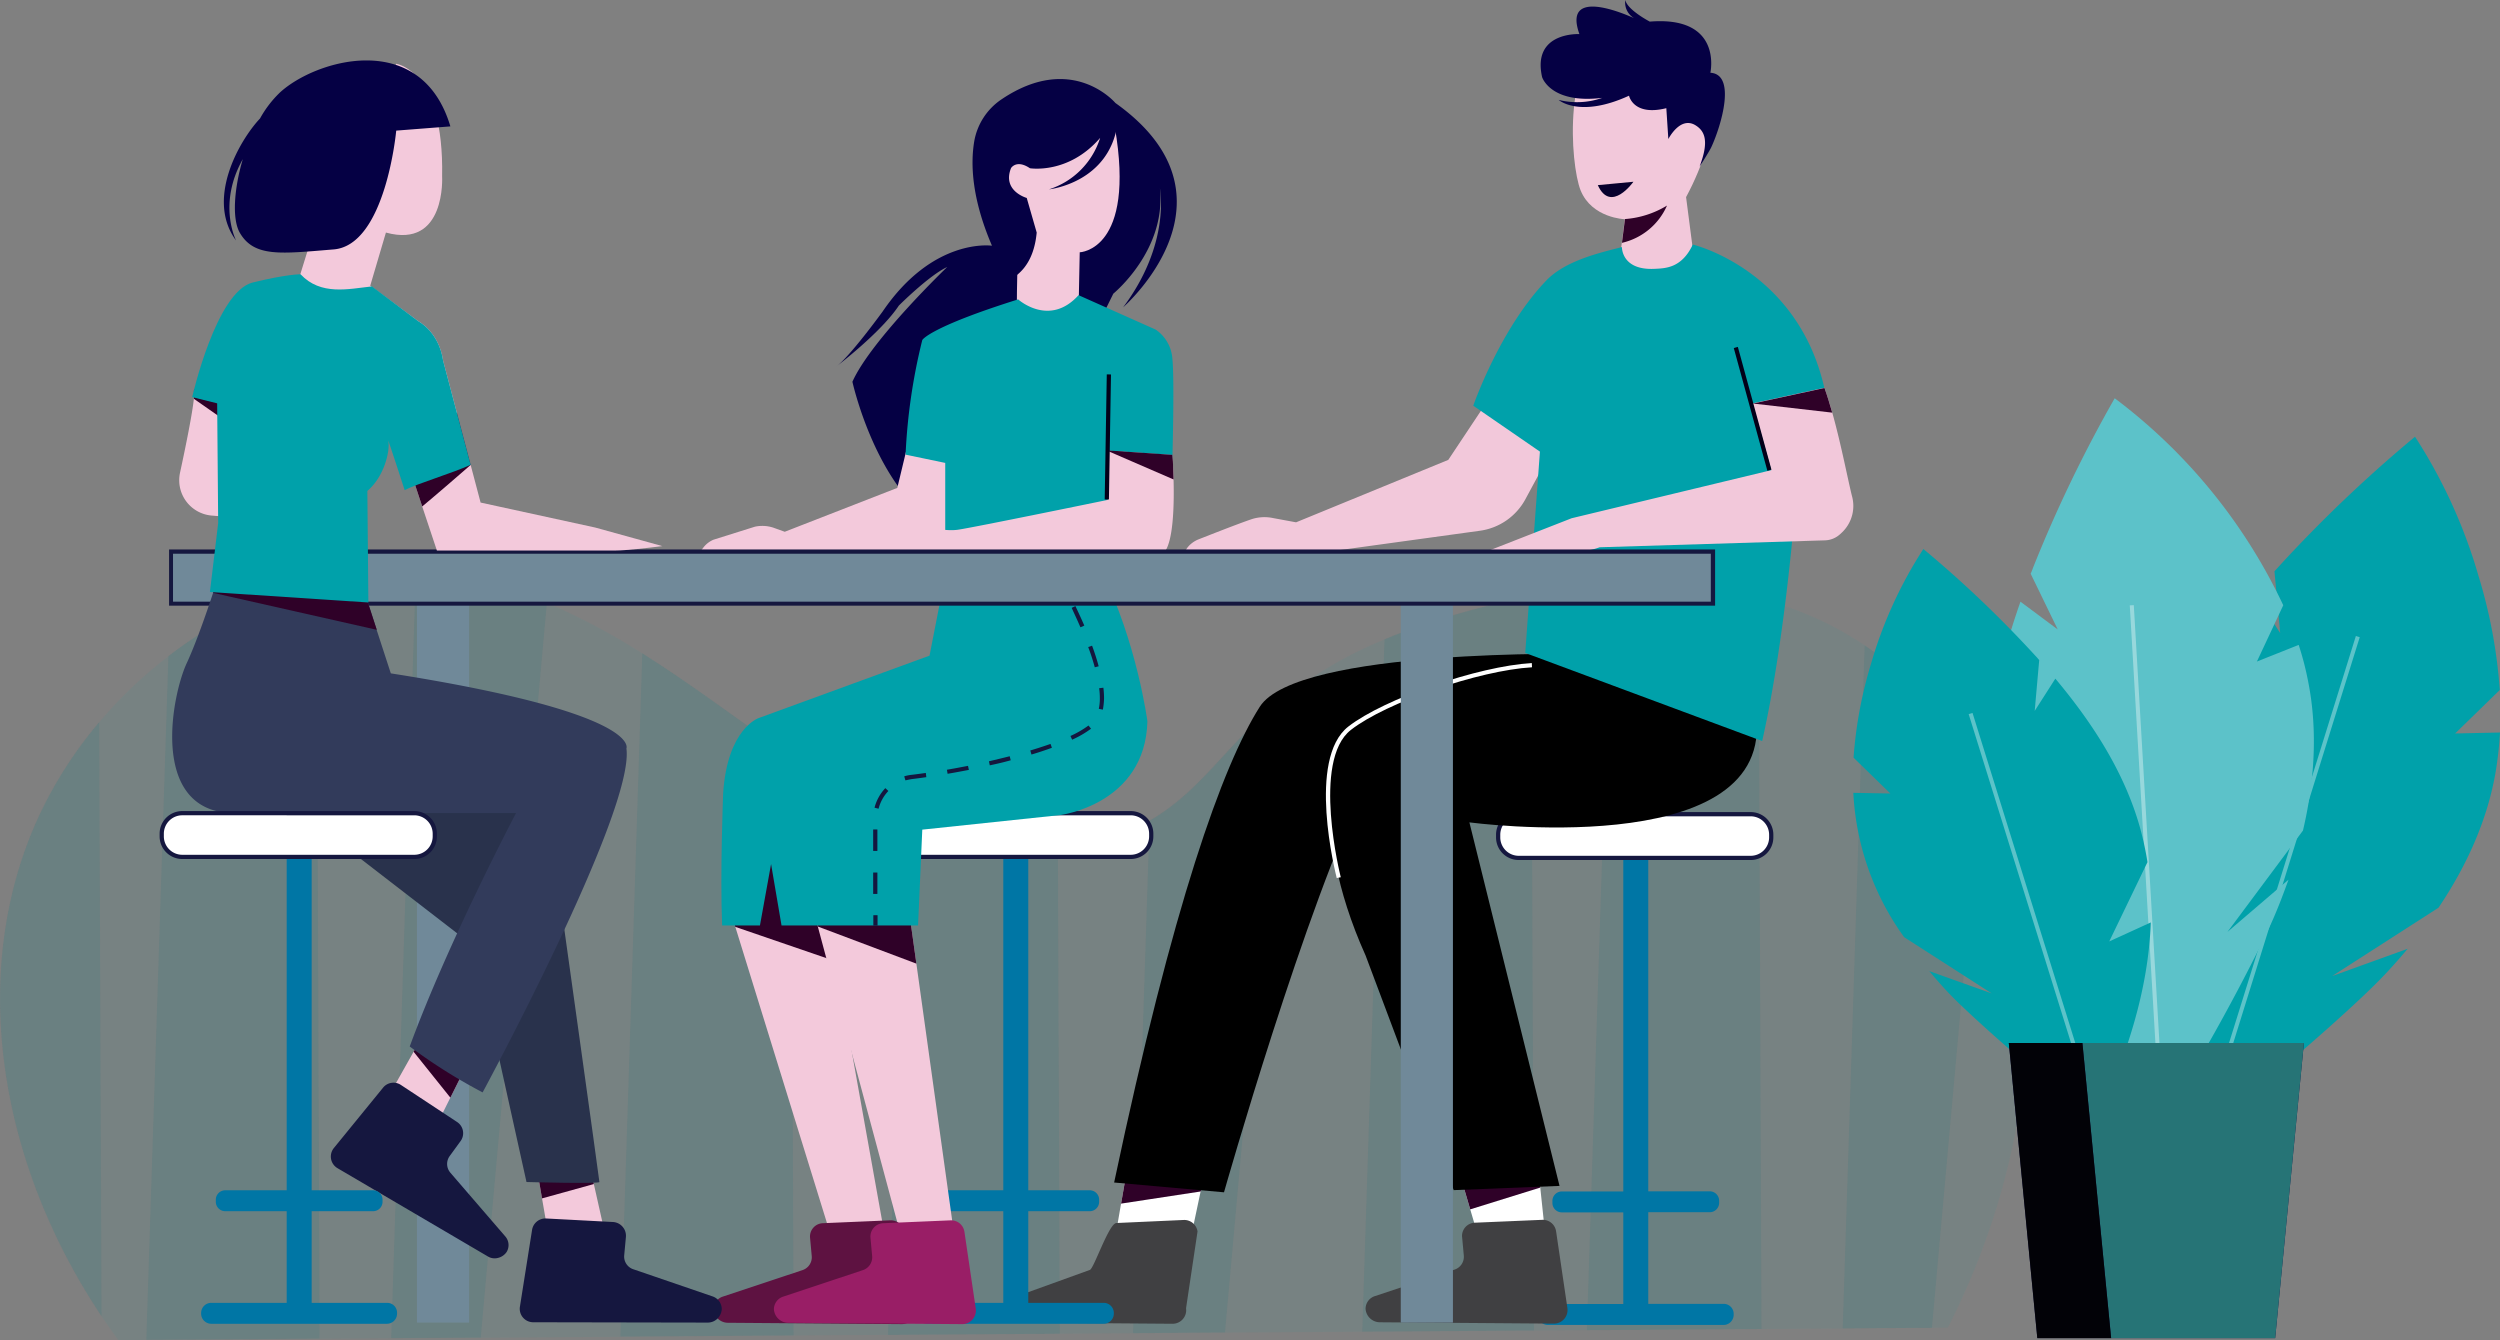 <svg xmlns="http://www.w3.org/2000/svg" width="618.615" height="331.613" viewBox="0 0 618.615 331.613"><rect x="0" y="0" width="618.615" height="331.613" fill="#808080" stroke="none"/><g id="Refer_a_friend_illustration" data-name="Refer a friend illustration" transform="translate(0 0)"><path id="Path_556" data-name="Path 556" d="M482.06,526.049c-1.336,0-2.631,0-3.925.042h0c-7.35.042-14.741.083-22.091.167l-20.086.125c-14.407.083-28.814.209-43.221.292-4.385.042-8.728.083-13.071.083-14.156.084-28.355.209-42.511.292q-16.975.125-33.951.209c-7.6.042-15.159.084-22.759.167l-18.082.125-42.511.292c-7.767.042-15.576.083-23.344.167-14.282.084-28.605.209-42.887.292l-34.535.251-22.174.125-17.706.125c-14.282.083-28.605.209-42.887.292-2.3,0-4.635.042-6.932.042q-2.13-2.881-4.134-5.888C-1.265,483.538-7.529,436.141,9.968,398.975a103.428,103.428,0,0,1,14.7-22.759,108.75,108.75,0,0,1,17.08-16.286,101.547,101.547,0,0,1,36.707-18.04c2.506-.626,5.053-1.169,7.642-1.587a84.364,84.364,0,0,1,16.954-1.086,92.178,92.178,0,0,1,32.447,7.517,166.055,166.055,0,0,1,23.594,12.528c12.695,7.976,24.763,17.247,36.874,25.557,9.229,6.347,18.5,12.11,28.021,16.328,12.027,5.345,24.513,8.227,37.959,6.64a62.137,62.137,0,0,0,8.853-1.67,56.414,56.414,0,0,0,13.781-5.471c13.029-7.475,18.917-18.875,32.823-30.109a102.644,102.644,0,0,1,25.306-14.783c1.044-.418,2.088-.877,3.215-1.295A190.068,190.068,0,0,1,379,345.147a163.525,163.525,0,0,1,19.752-2.464,118,118,0,0,1,36.581,2.965,81.934,81.934,0,0,1,26.225,11.609,75.318,75.318,0,0,1,7.517,5.8,87.977,87.977,0,0,1,21.256,28.731c16.913,35.788,15.869,86.818-8.268,134.257Z" transform="translate(-0.08 -197.526)" fill="#00a1aa" opacity="0.07"/><g id="Group_695" data-name="Group 695" transform="translate(0 141.607)" opacity="0.89"><path id="Path_557" data-name="Path 557" d="M129.587,532.516c-14.282.084-28.605.209-42.887.292L92.17,363.64a101.547,101.547,0,0,1,36.707-18.04l.71,186.916Z" transform="translate(-50.504 -342.886)" fill="#267476" opacity="0.17"/><path id="Path_558" data-name="Path 558" d="M25.152,574.935C-1.365,535.222-7.629,487.825,9.868,450.659a103.429,103.429,0,0,1,14.7-22.759l.585,147.035Z" transform="translate(-0.022 -390.817)" fill="#267476" opacity="0.17"/><path id="Path_559" data-name="Path 559" d="M410.487,555.892c-14.282.083-28.605.209-42.887.292L373.029,387.1c12.695,7.976,24.763,17.247,36.874,25.557l.585,143.235Z" transform="translate(-214.101 -367.055)" fill="#267476" opacity="0.17"/><path id="Path_560" data-name="Path 560" d="M270.344,346.617,253.974,528.48,231.8,528.6l6.1-189.5a93.1,93.1,0,0,1,32.447,7.517Z" transform="translate(-135.01 -339.1)" fill="#267476" opacity="0.17"/><path id="Path_561" data-name="Path 561" d="M568.711,613.89l-42.511.292L530.292,487.4c12.027,5.345,24.513,8.227,37.959,6.64l.459,119.85Z" transform="translate(-306.47 -425.471)" fill="#267476" opacity="0.17"/><path id="Path_562" data-name="Path 562" d="M849.711,535.054c-14.157.084-28.355.209-42.511.292l5.512-171.339c1.044-.418,2.088-.877,3.215-1.295A190.067,190.067,0,0,1,849,353.4l.71,181.654Z" transform="translate(-470.126 -347.428)" fill="#267476" opacity="0.17"/><path id="Path_563" data-name="Path 563" d="M983.521,530.832c-14.407.083-28.814.209-43.221.292l5.93-184.034a118,118,0,0,1,36.581,2.965Z" transform="translate(-547.644 -343.582)" fill="#267476" opacity="0.17"/><path id="Path_564" data-name="Path 564" d="M708.274,414.1,694.159,570.907c-7.6.042-15.159.084-22.759.167l4.092-126.865c12.987-7.475,18.875-18.875,32.781-30.109Z" transform="translate(-391.036 -382.78)" fill="#267476" opacity="0.17"/><path id="Path_565" data-name="Path 565" d="M1126.1,416.935l-12.11,134.341h0c-7.35.042-14.741.083-22.091.167l5.429-169.043a75.335,75.335,0,0,1,7.517,5.8,87.976,87.976,0,0,1,21.256,28.731Z" transform="translate(-635.937 -364.318)" fill="#267476" opacity="0.17"/></g><g id="Chair" transform="translate(370.19 200.947)"><path id="Path_566" data-name="Path 566" d="M979.719,616.574H961.052V593.9h15.2a2.335,2.335,0,0,0,2.338-2.339v-.5a2.335,2.335,0,0,0-2.338-2.338h-15.2V504.7h-6.18v84.062h-15.2a2.335,2.335,0,0,0-2.339,2.339v.5a2.335,2.335,0,0,0,2.339,2.338h15.2v22.675H936.206a2.513,2.513,0,0,0-2.505,2.506v.167a2.513,2.513,0,0,0,2.505,2.506h43.472a2.513,2.513,0,0,0,2.506-2.506v-.167a2.462,2.462,0,0,0-2.464-2.547Z" transform="translate(-923.385 -494.886)" fill="#0076a5"/><g id="Group_696" data-name="Group 696"><path id="Path_567" data-name="Path 567" d="M915.452,482.4h57.419a5.044,5.044,0,0,1,5.053,5.053v.668a5.044,5.044,0,0,1-5.053,5.053H915.452a5.044,5.044,0,0,1-5.053-5.053v-.668A5.017,5.017,0,0,1,915.452,482.4Z" transform="translate(-909.815 -481.899)" fill="#fff"/><path id="Path_568" data-name="Path 568" d="M972.015,493.06H914.6a5.6,5.6,0,0,1-5.6-5.6V486.8a5.6,5.6,0,0,1,5.6-5.6h57.419a5.6,5.6,0,0,1,5.6,5.6v.668A5.6,5.6,0,0,1,972.015,493.06ZM914.6,482.244a4.562,4.562,0,0,0-4.552,4.552v.668a4.563,4.563,0,0,0,4.552,4.552h57.419a4.563,4.563,0,0,0,4.552-4.552V486.8a4.563,4.563,0,0,0-4.552-4.552Z" transform="translate(-909 -481.2)" fill="#15173f"/></g></g><g id="Man" transform="translate(249.212 0)"><path id="Path_569" data-name="Path 569" d="M707.027,678.8l-2.38,11.359-.042.083-2.464,11.651-18.541-.961,1.336-7.767.167-.919,2.339-13.447Z" transform="translate(-656.747 -395.336)" fill="#fff"/><path id="Path_570" data-name="Path 570" d="M708.891,678.8l-2.38,11.359L686.8,693.165l.167-.919,2.339-13.447Z" transform="translate(-658.611 -395.336)" fill="#2f0128"/><path id="Path_571" data-name="Path 571" d="M810.86,398.092l-11.651-10.649s-71.242-1.462-80.471,13.071-21.506,48.9-36.038,117.72l27.185,2.422s20.253-71.451,35.5-101.726l65.479-20.838Z" transform="translate(-656.223 -225.625)"/><path id="Path_572" data-name="Path 572" d="M907.075,706.631l-15.994,1.044-2.8-9.479L884.4,685l20.629,2.046.585,5.763Z" transform="translate(-773.694 -398.947)" fill="#fff"/><path id="Path_573" data-name="Path 573" d="M982.522,59.841l2.506,19.335-19.335-.585.919-7.391.752-5.888h0s-8.143-.251-10.941-7.141c-2.589-6.431-4.635-34.744,8.394-38.92,0,0,19.752-3.09,23.97,12.444.042-.042,3.007,10.9-6.264,28.146Z" transform="translate(-814.522 -11.066)" fill="#f2c8da"/><path id="Path_574" data-name="Path 574" d="M905.614,692.809l-17.33,5.387L884.4,685l20.629,2.046Z" transform="translate(-773.694 -398.947)" fill="#2f0128"/><path id="Path_575" data-name="Path 575" d="M845.074,427.967s73.664,9.814,71.075-25.223c-.668-8.853,15.91-20.086-24.3-16.7,0,0-70.031,2.673-78.759,22.049,0,0-8.728,19.376,6.306,52.826l21.8,58.046,26.183-1.044-22.3-89.95Z" transform="translate(-730.693 -224.473)"/><path id="Path_576" data-name="Path 576" d="M978.111,107.7s-5.6,7.934-8.811.835Z" transform="translate(-823.14 -62.725)" fill="#07012d"/><path id="Path_577" data-name="Path 577" d="M974.758,41.217s2.339-3.591,2.923-4.844c2.339-5.053,6.306-17.957-.251-18.374,0,0,3.174-14.115-14.992-12.653,0,0-5.6-2.923-6.055-5.345a4.471,4.471,0,0,0,2.923,4.844s-18.875-9.229-14.282,3.591c0,0-11.776-.626-9.229,10.649,0,0,2.046,6.682,14.866,5.136a18.724,18.724,0,0,1-10.774.5s5.136,4.594,17.414-1.044c0,0,1.044,5.136,9.229,3.09l.5,7.642s2.923-5.8,6.765-3.383c2.255,1.42,3.383,3.884.96,10.189Z" transform="translate(-803.418 0)" fill="#050044"/><path id="Path_578" data-name="Path 578" d="M802.38,228,790.02,246.583l-37.667,15.451-5.638-1.044a10.362,10.362,0,0,0-5.178.209c-3.424,1.128-13.53,5.136-13.53,5.136-1.963.877-3.007,2.422-3.007,2.923h35.579l37.25-5.136a15.141,15.141,0,0,0,11.275-7.809l10.273-19.042-17-9.271Z" transform="translate(-680.859 -132.788)" fill="#f2c8da"/><path id="Path_579" data-name="Path 579" d="M982.652,181.69c-6.18-30.443-32.823-36.79-32.823-36.79-2.756,5.846-6.765,5.888-9.521,6.013-8.185.376-8.018-5.387-8.018-5.387-5.888,1.5-14.073,3.424-18.75,8.31-11.484,11.985-18.04,30.944-18.04,30.944l16.495,11.359-3.633,49.819,58.63,21.8c5.8-25.682,8.227-58.63,8.227-58.63a127.478,127.478,0,0,0,.083-25.891l7.35-1.545Z" transform="translate(-780.159 -84.39)" fill="#00a1aa"/><path id="Path_580" data-name="Path 580" d="M974.023,250.179l-4.635-16.5.083-.042,17.706-3.842c.668,1.879,1.294,3.925,1.921,6.1,2.255,8.018,3.967,17.121,4.928,20.838a9.061,9.061,0,0,1-2.255,8.6c-.251.251-.5.5-.752.71a5.777,5.777,0,0,1-3.675,1.5l-55.791,1.712c-4.134,1.545-8.352,1.044-12.486,1.044s-15.367-.042-15.367-.042l20.921-8.185Z" transform="translate(-784.935 -133.837)" fill="#f2c8da"/><path id="Path_581" data-name="Path 581" d="M855.585,727.1l.418,4.552a3.342,3.342,0,0,1-2.3,3.466l-19.711,6.556a3.309,3.309,0,0,0-2.3,3.132,3.577,3.577,0,0,0,3.424,3.341l43.179.334a3.363,3.363,0,0,0,3.341-3.842l-2.8-19a3.325,3.325,0,0,0-3.466-2.84l-16.62.71a3.277,3.277,0,0,0-3.174,3.591Z" transform="translate(-743 -420.956)" fill="#404042"/><path id="Path_582" data-name="Path 582" d="M639.76,735.255,621.6,741.812a3.309,3.309,0,0,0-2.3,3.132,3.586,3.586,0,0,0,1.128,2.38,3.26,3.26,0,0,0,2.3.96l37.5.292a3.363,3.363,0,0,0,3.341-3.842l2.84-19a3.325,3.325,0,0,0-3.466-2.84l-16.62.752c-1.837.083-5.554,11.275-6.556,11.609Z" transform="translate(-619.297 -421.015)" fill="#404042"/><path id="Path_583" data-name="Path 583" d="M994.75,121.8a16.11,16.11,0,0,1-11.15,9.229l.752-5.888a23.239,23.239,0,0,0,10.4-3.341Z" transform="translate(-831.469 -70.937)" fill="#2f0128"/><path id="Path_584" data-name="Path 584" d="M1080.827,236l-19.627-2.255,17.706-3.842c.668,1.837,1.295,3.925,1.921,6.1Z" transform="translate(-876.663 -133.895)" fill="#2f0128"/><path id="Path_585" data-name="Path 585" d="M810.864,446.1c-.292-1.211-7.433-29.482,2.881-37.5,8.853-6.89,32.155-14.95,45.393-15.7l.042,1.044c-13.071.752-36.08,8.686-44.808,15.493-9.772,7.6-2.589,36.164-2.506,36.456Z" transform="translate(-729.307 -228.827)" fill="#fff"/><rect id="Rectangle_411" data-name="Rectangle 411" width="1.044" height="31.487" transform="translate(179.802 86.113) rotate(-15.308)" fill="#020019"/></g><g id="Chair-2" transform="translate(216.773 200.697)"><path id="Path_586" data-name="Path 586" d="M601.219,615.916H582.553V593.24h15.2a2.335,2.335,0,0,0,2.339-2.339v-.5a2.335,2.335,0,0,0-2.339-2.339h-15.2V504h-6.18v84.062h-15.2a2.335,2.335,0,0,0-2.339,2.338v.5a2.335,2.335,0,0,0,2.339,2.339h15.2v22.675H557.706a2.513,2.513,0,0,0-2.506,2.506v.167a2.513,2.513,0,0,0,2.506,2.506h43.513a2.513,2.513,0,0,0,2.505-2.506v-.167a2.513,2.513,0,0,0-2.505-2.506Z" transform="translate(-544.885 -494.228)" fill="#0076a5"/><g id="Group_697" data-name="Group 697"><path id="Path_587" data-name="Path 587" d="M536.853,481.8h57.419a5.044,5.044,0,0,1,5.053,5.053v.668a5.044,5.044,0,0,1-5.053,5.053H536.853a5.044,5.044,0,0,1-5.053-5.053v-.626A5.053,5.053,0,0,1,536.853,481.8Z" transform="translate(-531.257 -481.299)" fill="#fff"/><path id="Path_588" data-name="Path 588" d="M593.515,492.46H536.1a5.6,5.6,0,0,1-5.6-5.6V486.2a5.6,5.6,0,0,1,5.6-5.6h57.419a5.6,5.6,0,0,1,5.6,5.6v.668A5.6,5.6,0,0,1,593.515,492.46ZM536.1,481.644a4.562,4.562,0,0,0-4.552,4.552v.668a4.562,4.562,0,0,0,4.552,4.552h57.419a4.562,4.562,0,0,0,4.552-4.552V486.2a4.562,4.562,0,0,0-4.552-4.552Z" transform="translate(-530.5 -480.6)" fill="#15173f"/></g></g><g id="Woman" transform="translate(173.05 19.563)"><path id="Path_589" data-name="Path 589" d="M479.768,583.052l-13.4,1.044-23.051-74.5-1.712-5.429L461.478,481.2l6.64,36.915Z" transform="translate(-434.417 -299.815)" fill="#f3c9db"/><path id="Path_590" data-name="Path 590" d="M468.117,518.115,443.312,509.6l-1.712-5.429L461.478,481.2Z" transform="translate(-434.417 -299.815)" fill="#2f0128"/><path id="Path_591" data-name="Path 591" d="M525.379,613.717h-13.4L491.8,538.633l-2-7.433,24.22,1.044,2.172,15.576Z" transform="translate(-462.489 -328.935)" fill="#f3c9db"/><path id="Path_592" data-name="Path 592" d="M516.192,547.82,491.8,538.633l-2-7.433,24.22,1.044Z" transform="translate(-462.489 -328.935)" fill="#2f0128"/><path id="Path_593" data-name="Path 593" d="M493.092,337.9l-4.134,21.13-42.3,15.451s-7.726,2.589-8.769,18.583c0,0-.793,19.878-.251,32.74h9.354l2.756-15.2,2.589,15.2h33.784l1.044-23.719,34.034-3.591s21.13-2.589,21.673-23.218c0,0-2.589-19.585-11.359-37.124l-38.419-.251Z" transform="translate(-431.998 -216.357)" fill="#00a1aa"/><path id="Path_594" data-name="Path 594" d="M585.537,73.886s2.756,13.655-9.1,29.44c0,0,31.111-27.06-1.921-50.571,0,0-10.69-12.695-28.188-.877A15.757,15.757,0,0,0,539.6,62.235c-.919,5.429-.71,13.989,4.385,25.849,0,0-14.491-2.172-27.06,16.286,0,0-8.143,11.233-11.526,13.655,0,0,11.066-8.394,15.535-15.117,0,0,7.517-7.517,11.985-9.563,0,0-18.834,18.04-23.469,28.4,0,0,8.895,40.549,34.66,38.878l29.9-60.677s13.154-10.69,11.526-26.058Z" transform="translate(-471.575 -46.845)" fill="#050044"/><path id="Path_595" data-name="Path 595" d="M620.62,115.826l.292-14.491s13.948-.418,8.686-30.986L606.673,66.8,600.2,89.267l5.512,8.227s-.459,12.987-.334,19.168Z" transform="translate(-526.787 -58.467)" fill="#f3c9db"/><path id="Path_596" data-name="Path 596" d="M476.975,253.3l-3.591,14.95L445.53,279.107l-2.547-.919a8.694,8.694,0,0,0-4.844-.334l-10.231,3.216a6.087,6.087,0,0,0-2.464,1.879l-1.044,1.336h58.255l13.4-25.265L476.975,253.3Z" transform="translate(-424.4 -167.085)" fill="#f3c9db"/><path id="Path_597" data-name="Path 597" d="M612.622,215.407l-15.994-1.044,1.044,31.445H556.414v-29.4l-9.813-2.046a143.717,143.717,0,0,1,4.134-28.355s1.545-3.09,23.719-10.064c0,0,7.726,6.974,14.95-1.044l19.084,8.519a9.531,9.531,0,0,1,4.134,7.224c.543,5.178,0,24.763,0,24.763Z" transform="translate(-495.57 -121.425)" fill="#00a1aa"/><path id="Path_598" data-name="Path 598" d="M586.115,292.223H504.6l.334-.835a15.887,15.887,0,0,1,7.057-3.758l3.8-1a20.651,20.651,0,0,1,4.51-.668l5.972-.418s5.136,1.545,8.769,1.044,37.124-7.391,37.124-7.391V267l15.994,1.086s.209,2.589.292,6.1c.167,6.222-.042,15.409-2.339,18.04Z" transform="translate(-471.109 -175.064)" fill="#f3c9db"/><path id="Path_599" data-name="Path 599" d="M605.392,83.546S620.258,82,622.346,67.259L596.246,63l-5.721,24.972,5.136,9.312s5.178,7.475-9.062,10.022c0,0,14.282,2.673,15.743-13.071l-2.464-8.561s-6.139-1.712-3.884-7.391c0,0,1.336-2.213,4.677.042,0,0,9.521,1.587,17.372-7.517a19.494,19.494,0,0,1-12.653,12.737Z" transform="translate(-518.866 -56.254)" fill="#050044"/><path id="Path_600" data-name="Path 600" d="M456.685,727.4l.418,4.552a3.342,3.342,0,0,1-2.3,3.466L435.1,741.97a3.309,3.309,0,0,0-2.3,3.132,3.577,3.577,0,0,0,3.424,3.341l43.179.334a3.363,3.363,0,0,0,3.341-3.842l-2.8-19a3.324,3.324,0,0,0-3.466-2.84l-16.62.71a3.3,3.3,0,0,0-3.174,3.591Z" transform="translate(-429.29 -440.693)" fill="#5e1241"/><path id="Path_601" data-name="Path 601" d="M492.485,727.4l.418,4.552a3.342,3.342,0,0,1-2.3,3.466l-19.711,6.556a3.309,3.309,0,0,0-2.3,3.132,3.577,3.577,0,0,0,3.424,3.341l43.18.334a3.363,3.363,0,0,0,3.341-3.842l-2.8-19a3.324,3.324,0,0,0-3.466-2.84l-16.62.71A3.3,3.3,0,0,0,492.485,727.4Z" transform="translate(-450.141 -440.693)" fill="#991e66"/><path id="Path_602" data-name="Path 602" d="M682.686,274.083,666.4,267.025V266.9l15.994,1.086c.042,0,.209,2.589.292,6.1Z" transform="translate(-565.342 -175.006)" fill="#2f0128"/><g id="Group_698" data-name="Group 698" transform="translate(43.012 123.381)"><path id="Path_603" data-name="Path 603" d="M637.511,345.056c-.752-1.42-1.211-2.255-1.211-2.255l.877-.5s.5.877,1.253,2.3Z" transform="translate(-590.824 -342.3)" fill="#fff"/><path id="Path_604" data-name="Path 604" d="M528.444,430.342H527.4v-5.3h1.044Zm0-10.649H527.4v-5.3h1.044Zm.292-10.44-1-.251a11.108,11.108,0,0,1,2.673-4.844l.752.71a9.888,9.888,0,0,0-2.422,4.385Zm6.64-7.016-.292-1a9.986,9.986,0,0,1,1.879-.376c1.086-.125,2.255-.292,3.466-.459l.125,1.044c-1.211.167-2.38.334-3.466.459-.585.083-1.128.209-1.712.334Zm10.44-1.629-.167-1c1.754-.292,3.466-.626,5.22-.96l.209,1C549.324,399.983,547.57,400.317,545.816,400.609Zm10.44-2.088-.209-1c1.754-.418,3.508-.835,5.136-1.253l.251,1C559.805,397.728,558.052,398.145,556.256,398.521Zm10.315-2.673-.292-1q2.694-.814,5.011-1.629l.334.96c-1.5.543-3.216,1.127-5.053,1.67Zm10.064-3.675-.418-.919a24.385,24.385,0,0,0,4.468-2.589l.626.793A25.245,25.245,0,0,1,576.635,392.174Zm7.6-7.433-1-.209a11.975,11.975,0,0,0,.251-2.547,18.186,18.186,0,0,0-.167-2.547l1.044-.125a21,21,0,0,1,.167,2.714,18.036,18.036,0,0,1-.292,2.714Zm-2-10.482c-.418-1.545-.96-3.257-1.629-5.011l.961-.334c.668,1.8,1.211,3.508,1.629,5.095l-.961.251Zm-3.549-9.9c-.668-1.545-1.42-3.174-2.172-4.8l.919-.459c.793,1.67,1.545,3.3,2.213,4.844l-.96.418Z" transform="translate(-527.4 -352.084)" fill="#15173f"/><rect id="Rectangle_412" data-name="Rectangle 412" width="1.044" height="2.589" transform="translate(0.042 83.519)" fill="#15173f"/></g><rect id="Rectangle_413" data-name="Rectangle 413" width="30.944" height="1.044" transform="translate(100.304 104.017) rotate(-89.05)" fill="#020019"/></g><g id="Table" transform="translate(41.834 135.97)"><rect id="Rectangle_414" data-name="Rectangle 414" width="12.904" height="181.529" transform="translate(61.345 9.772)" fill="#708999"/><rect id="Rectangle_415" data-name="Rectangle 415" width="12.904" height="181.529" transform="translate(304.783 9.772)" fill="#708999"/><g id="Group_699" data-name="Group 699"><rect id="Rectangle_416" data-name="Rectangle 416" width="381.516" height="12.904" transform="translate(0.501 0.501)" fill="#708999"/><path id="Path_605" data-name="Path 605" d="M482.76,339.506H100.2V325.6H482.76v13.906Zm-381.582-1H481.7v-11.86H101.178V338.5Z" transform="translate(-100.2 -325.6)" fill="#15173f"/></g></g><g id="Woman-2" transform="translate(42.607 14.96)"><path id="Path_606" data-name="Path 606" d="M145.92,245.049l-1.044,10.565-30.61-2.589a8.773,8.773,0,0,1-7.851-10.607c1.42-6.556,3.048-14.616,3.424-18.291.125-1.128.084-1.837-.084-1.921l3.675-6.807,10.732,3.341,2.923.919-5.429,20.086,24.262,5.3Z" transform="translate(-104.474 -140.41)" fill="#f3c9db"/><path id="Path_607" data-name="Path 607" d="M261.11,157.149c-3.633.459-9.145,1.086-11.442,1.086H205.319l-3.633-10.9-1.336-4.051L195.589,129l-2.631-7.934L166.9,104.824,173.373,83.9l21.882-46.1s11.86,1.545,11.359,27.854c0,0,1.044,18.04-13.906,13.906l-3.884,13.154.919.668,10.941,8.1s5.136,2.589,6.18,9.813l3.424,12.945,3.383,12.778v.042l2.464,9.312,28.355,6.18" transform="translate(-139.82 -36.975)" fill="#f3c9db"/><path id="Path_608" data-name="Path 608" d="M334.946,705l-13.53,3.007-1.963-11.359-1.253-7.308L330.895,687l1.378,6.1Z" transform="translate(-227.937 -415.072)" fill="#f3c9db"/><path id="Path_609" data-name="Path 609" d="M332.273,693.1l-12.82,3.55-1.253-7.308L330.895,687Z" transform="translate(-227.937 -415.072)" fill="#2f0128"/><path id="Path_610" data-name="Path 610" d="M167.5,459.514l47.439,36.623,12.9,58.255s18.04.5,18.04,0-9.813-70.657-9.813-70.657L229.388,449.7,167.5,459.514Z" transform="translate(-140.169 -276.867)" fill="#29324c"/><path id="Path_611" data-name="Path 611" d="M129.149,218.741l-2.714,13.53-11.651-8.143c.125-1.128.084-1.837-.084-1.921l3.675-6.807,10.774,3.341Z" transform="translate(-109.418 -140.41)" fill="#2f0128"/><path id="Path_612" data-name="Path 612" d="M250.429,617.08l-8.227,16.5-12.4-6.18,6.389-11.359,2.923-5.136Z" transform="translate(-176.453 -370.751)" fill="#f3c9db"/><path id="Path_613" data-name="Path 613" d="M259.34,617.08,254.2,627.4l-9.1-11.359,2.923-5.136Z" transform="translate(-185.364 -370.751)" fill="#2f0128"/><path id="Path_614" data-name="Path 614" d="M253.682,257.562c-3.55,3.09-9.145,7.934-11.985,10.273l-1.336-4.051L235.6,249.5l14.7-4.8,3.383,12.778v.084Z" transform="translate(-179.831 -157.474)" fill="#2f0128"/><path id="Path_615" data-name="Path 615" d="M178.868,467.453a135.6,135.6,0,0,1-18.04-11.359c9.563-26.058,26.309-57.753,26.309-57.753H116.479c-20.128-1.044-14.449-29.4-10.816-37.124,2.213-4.761,4.844-12.319,6.514-17.372,1.044-3.132,1.712-5.345,1.712-5.345l36.08,6.18,2.673,8.31,3.508,10.774c62.389,9.813,58.3,18.583,58.3,18.583,2.088,15.493-35.579,85.106-35.579,85.106Z" transform="translate(-102.052 -212.104)" fill="#323b5b"/><path id="Path_616" data-name="Path 616" d="M166.807,352.991,126.3,343.845c1.044-3.132,1.712-5.345,1.712-5.345l36.08,6.18,2.714,8.31Z" transform="translate(-116.174 -212.104)" fill="#2f0128"/><path id="Path_617" data-name="Path 617" d="M182.8,209.647,176,183.923c-1.044-7.224-6.18-9.813-6.18-9.813l-11.442-8.6c-5.8.626-12.653,2.339-17.664-3.007,0,0-3.591,0-11.86,2.046C119.83,166.8,113.9,192.9,113.9,192.9l6.18,1.545.251,29.608-2.046,17.08,39.212,2.589-.251-27.6c4.092-3.424,5.679-9.814,5.178-12.361-.209-1,4.051,12.152,4.051,12.152,3.174-1.629,11.9-4.218,16.328-6.264Z" transform="translate(-108.952 -109.6)" fill="#00a1aa"/><path id="Path_618" data-name="Path 618" d="M146.417,43.873a26.965,26.965,0,0,0-4.8,6.306l-.042.042c-5.053,5.387-13.447,19.961-5.888,30.15,0,0-4.635-8.978,1.67-20.128-2.213,7.433-2.673,14.866-.752,18.207,3.591,6.18,10.315,5.178,23.218,4.134s15.493-29.4,15.493-29.4l13.4-1.044c-7.224-24.262-33.533-16.5-42.3-8.268Z" transform="translate(-119.88 -35.823)" fill="#050044"/><path id="Path_619" data-name="Path 619" d="M334.263,726.588l-.418,4.51a3.309,3.309,0,0,0,2.255,3.466l19.627,6.723a3.323,3.323,0,0,1,2.255,3.174,3.586,3.586,0,0,1-1.128,2.38,3.429,3.429,0,0,1-2.339.919l-43.179-.083a3.33,3.33,0,0,1-3.3-3.842l3.007-19a3.359,3.359,0,0,1,3.466-2.84l16.579.877a3.408,3.408,0,0,1,3.174,3.717Z" transform="translate(-221.993 -435.45)" fill="#15173f"/><path id="Path_620" data-name="Path 620" d="M228.14,656.018l-2.673,3.675a3.329,3.329,0,0,0,.167,4.134l13.572,15.743a3.272,3.272,0,0,1,.334,3.884,3.6,3.6,0,0,1-2.171,1.462,3.2,3.2,0,0,1-2.464-.376L197.7,662.7a3.338,3.338,0,0,1-.877-5.011l12.152-14.908a3.313,3.313,0,0,1,4.427-.668l13.864,9.145a3.314,3.314,0,0,1,.877,4.761Z" transform="translate(-156.795 -388.6)" fill="#15173f"/></g><g id="Chair-3" transform="translate(39.495 200.697)"><path id="Path_621" data-name="Path 621" d="M165.219,615.916H146.552V593.24h15.2a2.335,2.335,0,0,0,2.339-2.339v-.5a2.335,2.335,0,0,0-2.339-2.339h-15.2V504h-6.18v84.062h-15.2a2.335,2.335,0,0,0-2.339,2.338v.5a2.335,2.335,0,0,0,2.339,2.339h15.2v22.675H121.706a2.513,2.513,0,0,0-2.506,2.506v.167a2.513,2.513,0,0,0,2.506,2.506h43.472a2.513,2.513,0,0,0,2.506-2.506v-.167a2.451,2.451,0,0,0-2.464-2.506Z" transform="translate(-108.927 -494.228)" fill="#0076a5"/><g id="Group_700" data-name="Group 700"><path id="Path_622" data-name="Path 622" d="M100.952,481.8h57.419a5.044,5.044,0,0,1,5.053,5.053v.668a5.044,5.044,0,0,1-5.053,5.053H100.952a5.044,5.044,0,0,1-5.053-5.053v-.626A5.027,5.027,0,0,1,100.952,481.8Z" transform="translate(-95.356 -481.299)" fill="#fff"/><path id="Path_623" data-name="Path 623" d="M157.615,492.46H100.2a5.6,5.6,0,0,1-5.6-5.6V486.2a5.6,5.6,0,0,1,5.6-5.6h57.419a5.6,5.6,0,0,1,5.6,5.6v.668a5.6,5.6,0,0,1-5.6,5.6ZM100.2,481.644a4.562,4.562,0,0,0-4.552,4.552v.668a4.562,4.562,0,0,0,4.552,4.552h57.419a4.562,4.562,0,0,0,4.552-4.552V486.2a4.562,4.562,0,0,0-4.552-4.552Z" transform="translate(-94.6 -480.6)" fill="#15173f"/></g></g><g id="Group_701" data-name="Group 701" transform="translate(458.597 98.546)"><path id="Path_624" data-name="Path 624" d="M1314.217,546.666l26.317-16.918c6.873-10.221,12.1-21.559,14.157-33.719a89.441,89.441,0,0,0,1.057-9.634l-11.1.235,11.044-10.75a126.082,126.082,0,0,0-5.287-28.314,129.1,129.1,0,0,0-15.685-34.365A341.691,341.691,0,0,0,1301,445.333c-.352.411-.705.764-1.057,1.175l1.41,15.273-6.226-9.693c-11.044,13.217-20.56,27.844-25.319,44.351a88.012,88.012,0,0,0-2.349,10.75l11.455,23.791-12.512-5.7c.7,20.325,7.284,40.357,15.978,58.92,11.044-6.638,37.067-29.783,43.94-36.95,2.291-2.35,4.464-4.817,6.579-7.343l-18.681,6.756Z" transform="translate(-1195.731 -403.684)" fill="#00a1aa"/><line id="Line_172" data-name="Line 172" y1="121.776" x2="37.948" transform="translate(86.882 58.979)" fill="none" stroke="#fff" stroke-width="1" opacity="0.36"/><path id="Path_625" data-name="Path 625" d="M1261.864,529.056l18.681-25.083c2.82-11.984,3.7-24.437,1.351-36.539a73.517,73.517,0,0,0-2.408-9.4l-10.339,4.112,6.521-13.922A136.861,136.861,0,0,0,1233.961,397a335.751,335.751,0,0,0-20.208,41.943,15.387,15.387,0,0,1-.587,1.469l6.7,13.8-9.223-6.873c-5.7,16.272-9.458,33.308-8.048,50.4a82.06,82.06,0,0,0,1.586,10.868l19.092,18.211-13.687-.94c7.813,18.739,21.089,35.187,35.716,49.521,7.989-10.1,24.2-40.944,28.079-50.05,1.292-3,2.467-6.109,3.583-9.223l-15.1,12.924Z" transform="translate(-1169.284 -397)" fill="#5cc2c9"/><line id="Line_173" data-name="Line 173" x1="7.46" y1="127.356" transform="translate(68.906 51.225)" fill="none" stroke="#fff" stroke-width="1" opacity="0.36"/><path id="Path_626" data-name="Path 626" d="M1180.348,570.468l-21.677-13.922A66.742,66.742,0,0,1,1146.1,520.83l9.164.176-9.105-8.87a105.36,105.36,0,0,1,4.347-23.321,106.493,106.493,0,0,1,12.924-28.314,281.718,281.718,0,0,1,27.786,26.493c.294.294.587.646.881,1l-1.116,12.571,5.111-7.989c9.105,10.868,16.977,22.969,20.854,36.539a77.057,77.057,0,0,1,1.939,8.87l-9.458,19.62,10.28-4.7c-.587,16.742-6.051,33.249-13.159,48.522C1197.442,595.963,1176,576.871,1170.3,571c-1.88-1.939-3.7-3.995-5.4-6.051l15.45,5.522Z" transform="translate(-1146.1 -423.198)" fill="#00a1aa"/><line id="Line_174" data-name="Line 174" x1="31.252" y1="100.393" transform="translate(29.019 78.012)" fill="none" stroke="#fff" stroke-width="1" opacity="0.36"/><path id="Path_627" data-name="Path 627" d="M1284.619,668.6l-7.108,73.018h-58.861L1211.6,668.6Z" transform="translate(-1173.123 -509.052)" fill="#141449"/><path id="Path_628" data-name="Path 628" d="M1297.408,668.6l-7.108,73.018h-40.592L1242.6,668.6Z" transform="translate(-1185.912 -509.052)" fill="#267476"/><path id="Path_629" data-name="Path 629" d="M1236.918,741.618h-18.269L1211.6,668.6h18.211Z" transform="translate(-1173.123 -509.052)" opacity="0.91"/></g></g></svg>